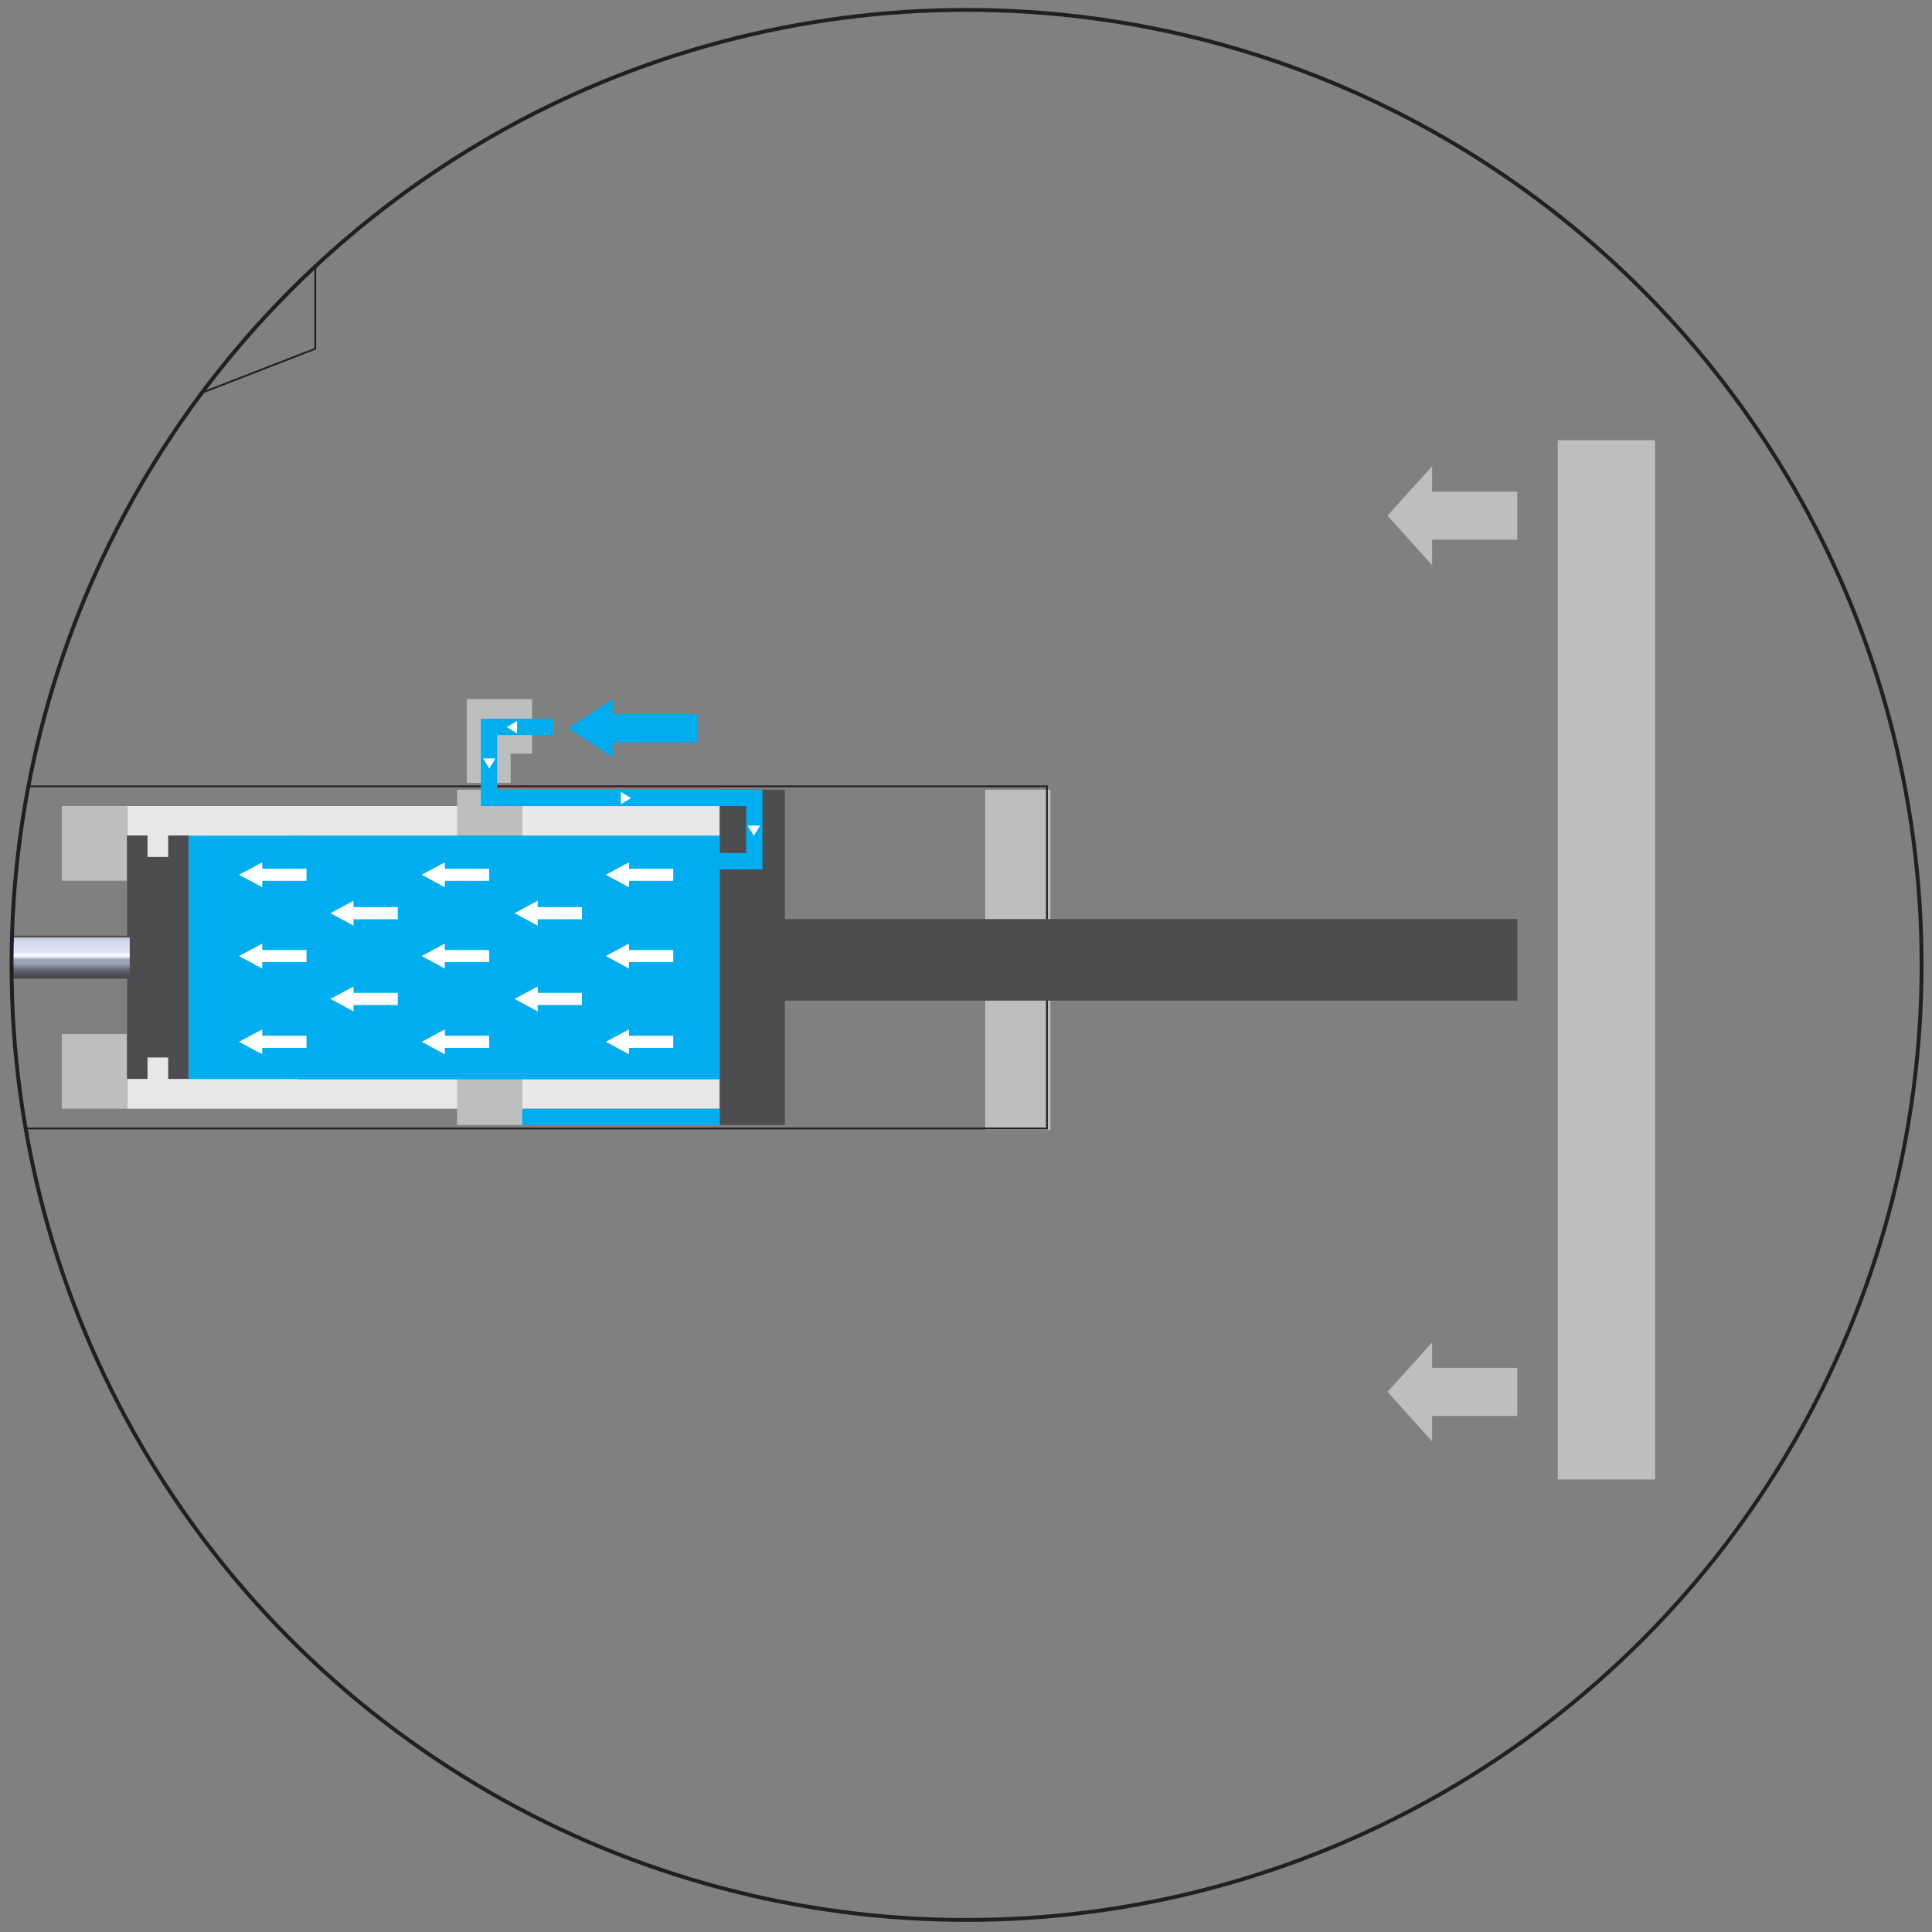 <?xml version="1.0" encoding="UTF-8"?><svg xmlns="http://www.w3.org/2000/svg" xmlns:xlink="http://www.w3.org/1999/xlink" viewBox="0 0 500 500"><rect x="0" y="0" width="500" height="500" fill="#808080" stroke="none"/><defs><style>.cls-1,.cls-2,.cls-3,.cls-4{fill:none;}.cls-5{fill:url(#Unbenannter_Verlauf_3);}.cls-6{fill:#4d4d4f;}.cls-2{stroke:#4d4d4f;}.cls-2,.cls-3{stroke-width:.47px;}.cls-7{fill:#bcbec0;}.cls-3,.cls-4{stroke:#231f20;}.cls-8{isolation:isolate;}.cls-9{mix-blend-mode:multiply;}.cls-10{fill:#00aeef;}.cls-11{clip-path:url(#clippath-1);}.cls-12{clip-path:url(#clippath-3);}.cls-13{clip-path:url(#clippath-2);}.cls-14{clip-path:url(#clippath-7);}.cls-15{clip-path:url(#clippath-6);}.cls-16{clip-path:url(#clippath-5);}.cls-17{fill:#fff;}.cls-18{fill:#e6e7e8;}.cls-19{clip-path:url(#clippath);}</style><clipPath id="clippath"><rect class="cls-1" x="1.1" y=".67" width="498.1" height="498.1"/></clipPath><clipPath id="clippath-1"><rect class="cls-1" x="1.1" y=".67" width="498.1" height="498.1"/></clipPath><clipPath id="clippath-2"><rect class="cls-1" x="-46.18" y="-74.98" width="592.66" height="577.53"/></clipPath><clipPath id="clippath-3"><path class="cls-1" d="M2.99,249.72c0,136.5,110.66,247.16,247.16,247.16s247.16-110.66,247.16-247.16S386.65,2.56,250.15,2.56,2.99,113.22,2.99,249.72"/></clipPath><clipPath id="clippath-5"><path class="cls-1" d="M2.99,249.72c0,136.5,110.66,247.16,247.16,247.16s247.16-110.66,247.16-247.16S386.65,2.56,250.15,2.56,2.99,113.22,2.99,249.72"/></clipPath><clipPath id="clippath-6"><path class="cls-1" d="M3.1,242.38c-.07,2.44-.11,4.88-.11,7.34,0,1.12,0,2.24.02,3.35h30.8v-10.69H3.1Z"/></clipPath><linearGradient id="Unbenannter_Verlauf_3" x1="-60.23" y1="503.96" x2="-56.45" y2="503.96" gradientTransform="translate(-1555.67 429.94) rotate(90) scale(3.12 -3.12)" gradientUnits="userSpaceOnUse"><stop offset="0" stop-color="#c3c9e1"/><stop offset=".07" stop-color="#c3c9e1"/><stop offset=".17" stop-color="#d5deec"/><stop offset=".23" stop-color="#d7dcef"/><stop offset=".38" stop-color="#e0e7f5"/><stop offset=".44" stop-color="#fff"/><stop offset=".48" stop-color="#e0e7f5"/><stop offset=".54" stop-color="#9ca3b9"/><stop offset=".59" stop-color="#9ca3b9"/><stop offset=".62" stop-color="#9ca3b9"/><stop offset=".77" stop-color="#61636f"/><stop offset=".91" stop-color="#464852"/><stop offset="1" stop-color="#464852"/></linearGradient><clipPath id="clippath-7"><path class="cls-1" d="M2.99,249.72c0,136.5,110.66,247.16,247.16,247.16s247.16-110.66,247.16-247.16S386.65,2.56,250.15,2.56,2.99,113.22,2.99,249.72"/></clipPath></defs><g class="cls-8"><g id="Ebene_1"><g class="cls-19"><g class="cls-11"><g class="cls-9"><g class="cls-13"><g class="cls-12"><rect class="cls-7" x="254.96" y="204.37" width="16.88" height="88.06"/><rect class="cls-18" x="32.89" y="208.6" width="153.36" height="78.34"/><rect class="cls-7" x="118.31" y="204.37" width="16.88" height="86.78"/><rect class="cls-7" x="16.01" y="267.59" width="16.88" height="19.34"/><rect class="cls-7" x="16.01" y="208.6" width="16.88" height="19.34"/><polygon class="cls-7" points="137.71 195.05 137.71 180.94 132.15 180.94 120.82 180.94 120.82 195.05 120.82 202.61 132.15 202.61 132.15 195.05 137.71 195.05"/></g><g class="cls-16"><polygon class="cls-3" points="-40.68 203.5 -29.31 192.13 -42.03 179.41 5.03 131.56 5.03 119.97 81.59 90.26 81.59 -46.95 -84.57 -46.95 -84.57 90.26 -54.84 119.97 -54.84 131.66 -71.97 149.48 -85.1 136.35 -152.26 203.5 -314.18 203.5 -336.86 231.39 -370.53 231.39 -370.53 265.42 -336.86 265.42 -314.18 292.05 270.95 292.05 270.95 203.5 -40.68 203.5"/><polygon class="cls-6" points="392.67 258.96 392.67 237.85 203.13 237.85 203.13 204.38 186.25 204.38 186.25 291.15 203.13 291.15 203.13 258.96 392.67 258.96"/><polygon class="cls-6" points="48.85 279.22 48.85 216.23 43.52 216.23 43.52 221.77 38.18 221.77 38.18 216.23 32.85 216.23 32.85 279.22 38.18 279.22 38.18 273.68 43.52 273.68 43.52 279.22 48.85 279.22"/></g><g class="cls-15"><rect class="cls-5" x="2.99" y="242.38" width="30.82" height="10.69"/></g><g class="cls-14"><rect class="cls-2" x="-423.53" y="242.38" width="457.34" height="10.69"/><polygon class="cls-7" points="370.63 120.66 370.63 127.22 392.67 127.22 392.67 139.68 370.63 139.68 370.63 146.26 359.08 133.45 370.63 120.66"/><polygon class="cls-7" points="370.63 347.43 370.63 353.99 392.67 353.99 392.67 366.44 370.63 366.44 370.63 373.03 359.08 360.21 370.63 347.43"/><rect class="cls-7" x="403.15" y="113.92" width="25.19" height="268.97"/><path class="cls-10" d="M163.32,286.96h-28.13v4.22h51.06v-4.22h-22.93ZM197.33,225v-20.6h-68.66v-14.17h14.73v-4.22h-18.95v22.61h68.66v12.16h-6.87v-4.52H48.85v62.99h28.13v.08h109.26v-54.32h11.09Z"/><polygon class="cls-10" points="158.58 180.97 158.58 184.82 180.62 184.82 180.62 192.13 158.58 192.13 158.58 195.99 147.03 188.47 158.58 180.97"/><polygon class="cls-17" points="115.13 223.17 115.13 224.83 126.58 224.83 126.58 227.96 115.13 227.96 115.13 229.63 109.13 226.39 115.13 223.17"/><polygon class="cls-17" points="115.13 244.2 115.13 245.86 126.58 245.86 126.58 249 115.13 249 115.13 250.66 109.13 247.43 115.13 244.2"/><polygon class="cls-17" points="115.13 266.39 115.13 268.05 126.58 268.05 126.58 271.19 115.13 271.19 115.13 272.85 109.13 269.62 115.13 266.39"/><polygon class="cls-17" points="162.79 223.17 162.79 224.83 174.24 224.83 174.24 227.96 162.79 227.96 162.79 229.63 156.78 226.39 162.79 223.17"/><polygon class="cls-17" points="162.79 244.2 162.79 245.86 174.24 245.86 174.24 249 162.79 249 162.79 250.66 156.78 247.43 162.79 244.2"/><polygon class="cls-17" points="162.79 266.39 162.79 268.05 174.24 268.05 174.24 271.19 162.79 271.19 162.79 272.85 156.78 269.62 162.79 266.39"/><polygon class="cls-17" points="67.87 223.17 67.87 224.83 79.32 224.83 79.32 227.96 67.87 227.96 67.87 229.63 61.86 226.39 67.87 223.17"/><polygon class="cls-17" points="67.87 244.2 67.87 245.86 79.32 245.86 79.32 249 67.87 249 67.87 250.66 61.86 247.43 67.87 244.2"/><polygon class="cls-17" points="67.87 266.39 67.87 268.05 79.32 268.05 79.32 271.19 67.87 271.19 67.87 272.85 61.86 269.62 67.87 266.39"/><polygon class="cls-17" points="91.5 233.11 91.5 234.76 102.95 234.76 102.95 237.9 91.5 237.9 91.5 239.56 85.5 236.33 91.5 233.11"/><polygon class="cls-17" points="91.5 255.3 91.5 256.95 102.95 256.95 102.95 260.09 91.5 260.09 91.5 261.75 85.5 258.52 91.5 255.3"/><polygon class="cls-17" points="139.16 233.11 139.16 234.76 150.61 234.76 150.61 237.9 139.16 237.9 139.16 239.56 133.15 236.33 139.16 233.11"/><polygon class="cls-17" points="139.16 255.3 139.16 256.95 150.61 256.95 150.61 260.09 139.16 260.09 139.16 261.75 133.15 258.52 139.16 255.3"/><polygon class="cls-17" points="193.49 213.66 196.72 213.66 195.1 216.3 193.49 213.66"/><polygon class="cls-17" points="125.01 196.28 128.23 196.28 126.62 198.92 125.01 196.28"/><polygon class="cls-17" points="133.81 186.59 133.81 189.81 131.17 188.2 133.81 186.59"/><polygon class="cls-17" points="160.68 208.16 160.68 204.93 163.33 206.54 160.68 208.16"/></g><circle class="cls-4" cx="250.15" cy="249.72" r="247.16"/></g></g></g></g></g></g></svg>